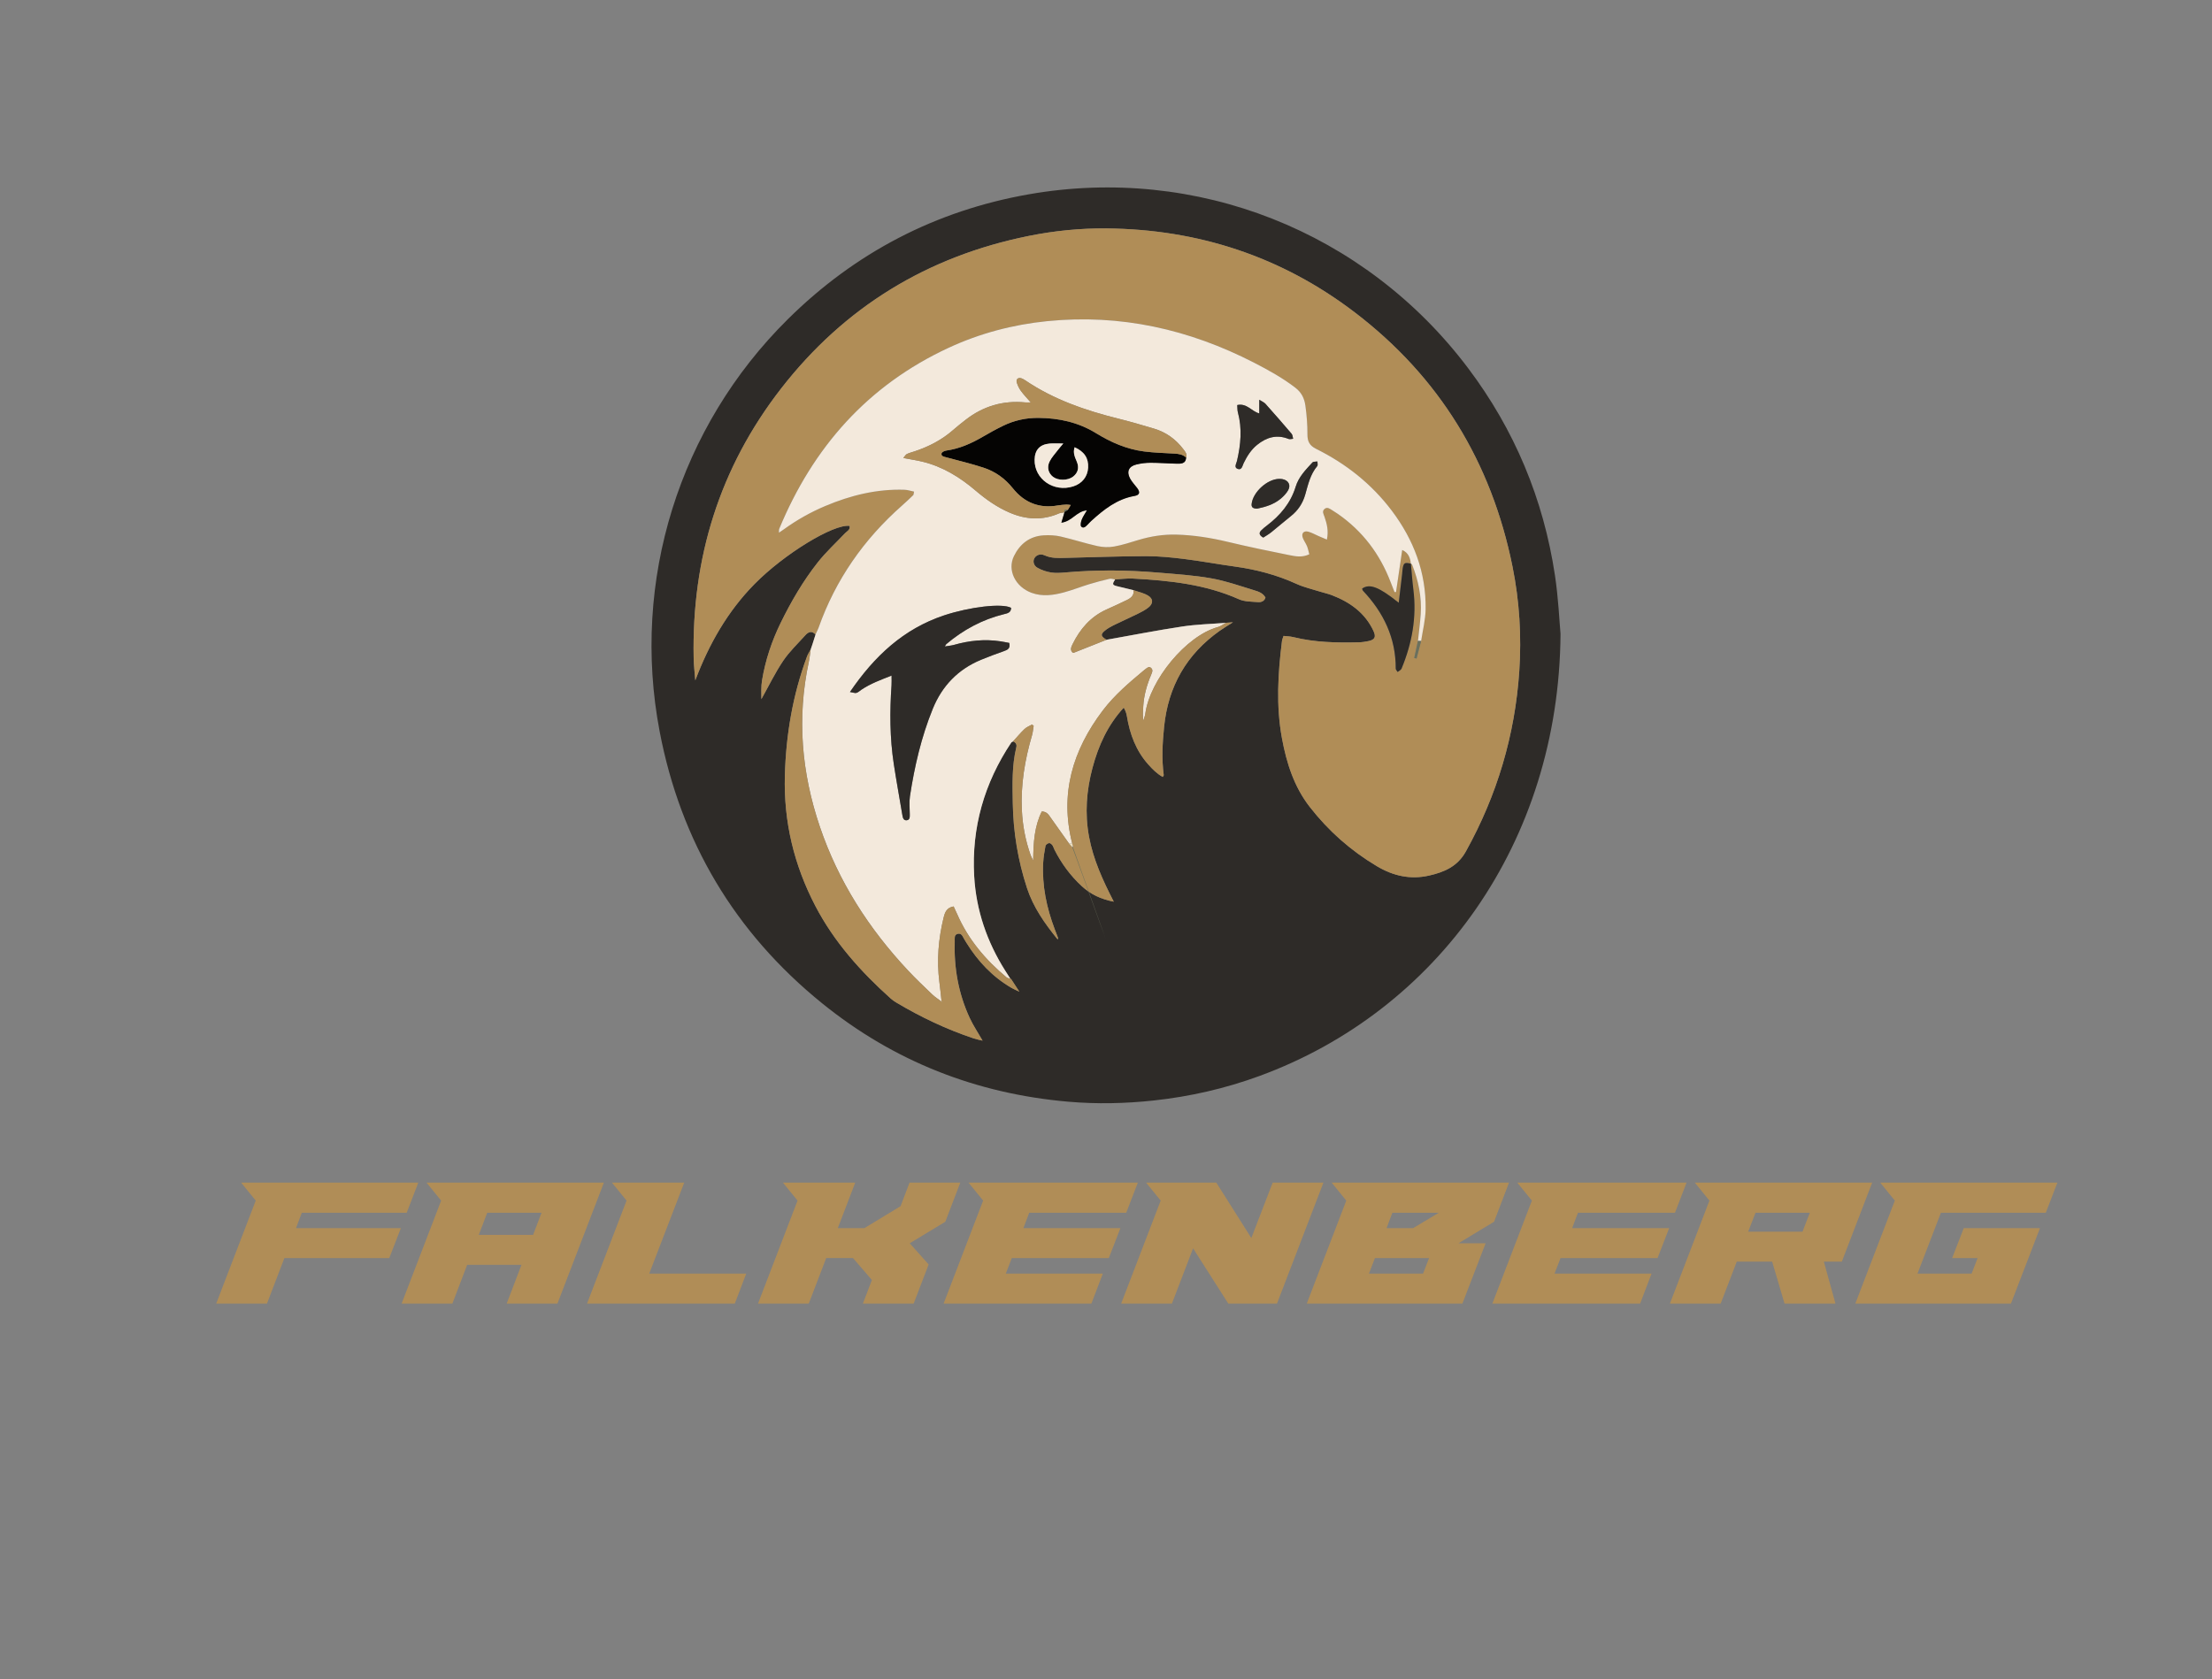 <svg viewBox="0 0 1417.32 1076.22" version="1.1" height="1076.22" width="1417.32" xmlns="http://www.w3.org/2000/svg" id="Ebene_1">
  
  <rect x="0" y="0" width="1417.32" height="1076.22" fill="#808080" stroke="none"/>
  
  <g data-name="Ebene_1" id="Ebene_11">
    <g>
      <path fill="#b08d57" d="M193.38,777.23l-3.72,9.84h67.2l-7.44,19.2h-67.2l-11.16,29.16h-32.52l25.32-66-9.36-11.52h113.52l-7.44,19.32h-67.2,0Z"></path>
      <path fill="#b08d57" d="M386.94,757.91l-29.76,77.52h-32.52l9.48-24.84h-34.8l-9.48,24.84h-32.52l25.32-66-9.36-11.52h113.64,0ZM312.18,777.23l-5.4,14.16h34.8l5.4-14.16h-34.8Z"></path>
      <path fill="#b08d57" d="M438.42,757.91l-22.44,58.32h62.16l-7.32,19.2h-94.68l25.32-66-9.36-11.52h46.32,0Z"></path>
      <path fill="#b08d57" d="M511.02,769.43l-9.36-11.52h46.32l-11.16,29.16h17.04l23.16-14.04,5.76-15.12h32.52l-9.6,25.08-22.8,13.8,12.12,13.56-9.6,25.08h-32.52l5.76-15.12-12.12-14.04h-17.16l-11.16,29.16h-32.52l25.32-66h0Z"></path>
      <path fill="#b08d57" d="M659.46,777.23l-3.72,9.84h62.16l-7.44,19.2h-62.16l-3.84,9.96h62.16l-7.32,19.2h-94.68l25.32-66-9.36-11.52h108.48l-7.44,19.32h-62.16Z"></path>
      <path fill="#b08d57" d="M743.7,769.43l-9.36-11.52h45l22.44,35.52,13.68-35.52h32.52l-29.76,77.52h-31.2l-22.56-35.4-13.56,35.4h-32.52l25.32-66Z"></path>
      <path fill="#b08d57" d="M837.3,835.43l25.32-66-9.36-11.52h113.64l-9.6,25.08-22.8,13.8h17.4l-14.88,38.64h-99.72ZM880.98,806.27l-3.84,9.96h34.68l3.84-9.96h-34.68ZM888.42,787.07h17.04l16.44-9.84h-29.76l-3.72,9.84Z"></path>
      <path fill="#b08d57" d="M1011.06,777.23l-3.72,9.84h62.16l-7.44,19.2h-62.16l-3.84,9.96h62.16l-7.32,19.2h-94.68l25.32-66-9.36-11.52h108.48l-7.44,19.32h-62.16Z"></path>
      <path fill="#b08d57" d="M1199.58,757.91l-19.44,50.64h-11.52l7.44,26.88h-32.64l-7.92-26.88h-22.68l-10.32,26.88h-32.52l25.32-66-9.36-11.52h113.64ZM1124.82,777.23l-4.68,12.12h34.8l4.68-12.12h-34.8Z"></path>
      <path fill="#b08d57" d="M1288.5,835.43h-99.72l25.32-66-9.36-11.52h113.52l-7.44,19.32h-67.2l-15,39h34.68l3.84-9.96h-16.32l7.44-19.2h48.84l-18.6,48.36h0Z"></path>
    </g>
    <g>
      <path fill="#2e2b28" d="M999.89,406.4c-.99,133.48-78.96,241.41-192.88,283.16-21.87,8.02-44.43,13.19-67.63,15.7-18.29,1.98-36.58,2.38-54.88.79-58.9-5.11-111.74-25.83-157.7-63.03-55.94-45.27-90.68-103.68-104.14-174.26-18.4-96.48,12.55-195.29,82.09-264.14,43.13-42.7,94.74-69.62,154.48-80.1,107.19-18.8,215.15,23.53,281.33,111.26,29.87,39.6,48.42,84.07,55.78,133.07,2.2,14.68,2.84,29.59,3.56,37.54h0ZM519.38,416.3l.03-.07c-.81,1.56-1.79,3.05-2.39,4.69-9.06,24.54-13.38,49.9-14.11,76.07-.82,29.75,5.91,57.52,19.6,83.74,12.02,23.01,29.04,41.97,48.2,59.17,1.07.96,2.28,1.81,3.52,2.55,15.78,9.41,32.29,17.24,49.74,23.06,1.77.59,3.63.91,5.63,1.41-2.97-5.18-6.03-9.71-8.29-14.61-7.19-15.58-10.14-32.07-9.56-49.19.06-1.7-.51-3.99,1.81-4.63,2.61-.72,3.23,1.7,4.25,3.34.48.77.93,1.56,1.41,2.33,7.38,11.91,16.73,21.86,28.93,28.95,1.32.77,2.75,1.34,5.01,2.42-2.16-3.31-3.72-5.71-5.29-8.1-.08-.12-.33-.14-.5-.2-1.07-1.68-2.15-3.35-3.22-5.04-11.77-18.59-18.74-38.87-19.97-60.8-1.74-31.05,6.46-59.55,23.7-85.43.26-.39.81-.57,1.22-.85,1.61.77,2.6,1.78,2.1,3.81-2.86,11.77-2.46,23.77-2.26,35.74.31,18.62,3.31,36.82,9.12,54.51,4.04,12.31,11.35,22.68,19.68,32.96.12-.8.22-.99.17-1.13-.7-1.86-1.44-3.72-2.14-5.58-5.17-13.72-8.16-27.83-7.35-42.57.2-3.6.8-7.2,1.48-10.74.15-.76,1.38-1.6,2.26-1.81.58-.14,1.6.65,2.08,1.28.64.85.9,1.97,1.39,2.94,4.48,8.82,10.23,16.7,17.52,23.41,5.57,5.13,12.11,8.3,20.5,9.94-7.12-13.83-13.17-27.09-15.86-41.63-2.77-14.91-1.66-29.58,2.22-44.14,3.8-14.26,9.74-27.39,20.02-38.58,1.12,1.86,1.72,3.63,2.02,5.44,1.89,11.49,5.8,22.08,13.66,30.92,2.74,3.08,5.63,6.02,9.32,8.04.34-.62.66-.93.63-1.19-1.38-10.32-.82-20.59.23-30.92,2.62-25.92,14.35-46.45,35.59-61.52,2.42-1.71,4.99-3.21,8.54-5.49-2.35.17-3.4.25-4.44.33-9.36.75-18.79.96-28.05,2.36-16.24,2.45-32.37,5.63-48.55,8.5-3.63-2.17-3.94-3.41-1.1-5.76,1.65-1.36,3.55-2.48,5.47-3.43,5.17-2.54,10.44-4.86,15.61-7.4,2.41-1.19,4.86-2.44,6.94-4.11,3.08-2.46,3.12-5.5-.2-7.54-2.81-1.72-6.25-2.4-9.41-3.54-3.6-.87-7.2-1.7-10.79-2.61-2.77-.7-2.9-1.36-1-4.27,3.8-.2,7.61-.75,11.39-.55,23.26,1.25,46.3,3.6,67.99,13.27,3.63,1.62,8.09,1.5,12.2,1.82,1.92.15,3.98-.44,4.78-2.88-1.5-2.86-4.4-3.84-7.07-4.65-9.18-2.81-18.33-6.04-27.74-7.71-11.21-1.99-22.67-2.7-34.04-3.67-19.75-1.68-39.51-1.85-59.28-.1-3.07.27-6.23.51-9.24.03-2.96-.47-5.98-1.49-8.6-2.94-2.58-1.43-3.17-4.11-2.18-6.05,1.09-2.15,3.82-3.29,6.59-2.02,4.35,1.99,8.82,1.76,13.36,1.65,17.24-.42,34.48-1.07,51.72-1.11,8.14-.02,16.32.81,24.41,1.81,10.8,1.34,21.51,3.35,32.29,4.83,13.75,1.89,26.99,5.34,39.66,11.14,4.91,2.24,10.3,3.43,15.48,5.07,2.42.77,4.93,1.29,7.29,2.2,11.53,4.47,21.12,11.27,26.53,22.85,1.82,3.9.91,5.7-3.3,6.56-1.95.4-3.95.71-5.94.76-14.18.37-28.32.09-42.21-3.35-2-.5-4.13-.51-6.17-.75-.47,1.48-.87,2.32-.98,3.2-2.61,20.79-3.85,41.59-.03,62.36,2.92,15.87,7.76,31.1,17.8,44.01,11.92,15.33,26.26,28.02,43.02,38.01,10.49,6.25,21.48,8.71,33.38,6.02,9.71-2.19,18.26-5.76,23.64-15.46,19.98-36,31.45-74.44,34.22-115.44,1.52-22.56.13-45.04-4.35-67.21-13.5-66.78-46.84-121.49-101.09-162.86-46.87-35.74-100.25-53.26-159.11-53.78-16.7-.15-33.33,1.5-49.77,4.82-64.95,13.1-118.11,45.58-158.7,97.85-39.34,50.66-57.27,108.61-55.98,172.6.1,4.79.68,9.57,1.04,14.35,8.72-23.1,20.59-44.04,37.86-61.62,19.1-19.44,50.75-38.69,60.99-37.36.61,2.54-1.61,3.34-2.91,4.72-5.86,6.18-12.19,11.99-17.45,18.65-9.47,12-17.16,25.22-23.86,38.95-5.68,11.63-9.72,23.84-11.85,36.65-.66,3.97-.41,7.89-.43,12.06,4.82-8.6,8.84-16.97,13.98-24.59,4.02-5.96,9.39-11.02,14.23-16.41,1.94-2.16,4.14-3.01,6.47-.42-.65,2.06-1.31,4.11-1.96,6.17-.39,1.16-.79,2.32-1.18,3.48h-.02Z"></path>
      <path fill="#b08d57" d="M522.52,406.65c-2.33-2.6-4.53-1.74-6.47.42-4.84,5.39-10.21,10.45-14.23,16.41-5.14,7.62-9.17,15.99-13.98,24.59.02-4.17-.24-8.09.43-12.06,2.13-12.81,6.17-25.02,11.85-36.65,6.71-13.73,14.39-26.95,23.86-38.95,5.26-6.66,11.59-12.47,17.45-18.65,1.3-1.37,3.52-2.17,2.91-4.72-10.23-1.33-41.89,17.92-60.99,37.36-17.27,17.58-29.14,38.53-37.86,61.62-.36-4.78-.95-9.56-1.04-14.35-1.28-63.99,16.64-121.94,55.98-172.6,40.6-52.27,93.75-84.75,158.7-97.85,16.44-3.31,33.07-4.97,49.77-4.82,58.86.53,112.24,18.05,159.11,53.78,54.25,41.37,87.59,96.07,101.09,162.86,4.48,22.17,5.87,44.65,4.35,67.21-2.77,41-14.24,79.44-34.22,115.44-5.38,9.7-13.93,13.26-23.64,15.46-11.9,2.69-22.89.23-33.38-6.02-16.76-9.99-31.1-22.68-43.02-38.01-10.04-12.91-14.88-28.14-17.8-44.01-3.82-20.77-2.58-41.58.03-62.36.11-.88.52-1.72.98-3.2,2.05.24,4.17.25,6.17.75,13.89,3.43,28.03,3.71,42.21,3.35,1.99-.05,3.98-.36,5.94-.76,4.21-.86,5.12-2.66,3.3-6.56-5.41-11.58-15-18.38-26.53-22.85-2.36-.92-4.87-1.44-7.29-2.2-5.18-1.64-10.57-2.83-15.48-5.07-12.67-5.8-25.92-9.25-39.66-11.14-10.78-1.48-21.49-3.49-32.29-4.83-8.09-1-16.27-1.83-24.41-1.81-17.24.05-34.48.69-51.72,1.11-4.54.11-9.01.34-13.36-1.65-2.77-1.27-5.5-.12-6.59,2.02-.99,1.95-.4,4.62,2.18,6.05,2.62,1.45,5.64,2.47,8.6,2.94,3.01.47,6.17.24,9.24-.03,19.77-1.75,39.53-1.59,59.28.1,11.38.97,22.83,1.68,34.04,3.67,9.41,1.67,18.55,4.91,27.74,7.71,2.66.81,5.56,1.79,7.07,4.65-.8,2.44-2.87,3.03-4.78,2.88-4.11-.32-8.57-.21-12.2-1.82-21.69-9.67-44.72-12.01-67.99-13.27-3.78-.2-7.59.35-11.39.55-1.19-.16-2.47-.67-3.56-.42-4.4,1.02-8.79,2.17-13.11,3.48-5.37,1.64-10.6,3.74-16.02,5.2-6.88,1.86-13.89,2.87-20.87.29-10.33-3.81-15.65-14.49-11.28-23.48,3.81-7.83,10.09-12.82,19.08-13.35,3.58-.21,7.32-.07,10.8.73,7.93,1.82,15.7,4.38,23.64,6.15,3.42.76,7.22.9,10.66.29,5.33-.94,10.52-2.68,15.73-4.24,7.88-2.36,15.98-3.62,24.13-3.4,11.06.3,21.97,2.01,32.77,4.59,13.2,3.15,26.51,5.91,39.82,8.59,3.96.79,8.14,1.59,12.64-.58-.5-1.84-.8-3.58-1.46-5.17-.75-1.84-2.01-3.47-2.7-5.33-1.07-2.87.57-4.77,3.53-3.97,2.24.6,4.31,1.83,6.47,2.76,1.72.74,3.45,1.46,5.43,2.3,1.17-5.59,0-10.11-1.53-14.6-.57-1.66-1.8-3.48,0-5.02,1.79-1.53,3.39-.13,4.92.8,1.24.75,2.46,1.53,3.65,2.36,15.83,11,26.92,25.68,33.77,43.64.83,2.16,1.69,4.31,2.54,6.46.31,0,.63,0,.94-.01,1.3-8.83,2.6-17.66,3.97-26.97,4.24,1.94,5.08,5.27,5.57,8.83-3.98-.91-4.59-.6-5.25,2.84-.24,1.24-.24,2.53-.39,3.79-.71,6.01-1.43,12.03-2.19,18.4-12.75-10.21-18.63-12.44-23.46-9.06.19.46.26,1.06.59,1.41,13.21,14.01,21.03,30.27,20.96,49.87,0,.72.79,1.44,1.21,2.16.86-.71,2.15-1.25,2.52-2.16,6.71-16.2,9.77-32.96,7.58-50.53-.69-5.57-1.08-11.17-1.61-16.76.28.21.71.36.82.64,3.99,10.18,6.23,20.7,5.49,31.68-.39,5.74-1.16,11.46-1.76,17.19-.79,3.65-1.59,7.31-2.38,10.96l1.49.34c.97-3.75,1.95-7.49,2.92-11.24,1.01-6.79,2.78-13.58,2.88-20.39.34-23.55-7.6-44.46-21.68-63.14-12.92-17.14-29.35-30.11-48.48-39.61-4.27-2.12-5.6-4.78-5.57-9.33.03-6.14-.46-12.33-1.31-18.42-.62-4.47-2.39-8.35-6.43-11.45-8.28-6.34-17.3-11.32-26.49-16.05-41.63-21.4-85.61-31.31-132.5-26.6-22.02,2.21-43.16,7.79-63.23,17.1-51.79,24.03-86.85,63.79-108.49,116.04-.22.52-.09,1.19-.16,2.42,1.45-.99,2.34-1.57,3.2-2.2,8.27-5.98,17.11-10.95,26.51-14.92,16.22-6.84,33.02-10.98,50.75-10.39,2,.07,3.99.76,6.09,1.18-.28,1.29-.21,1.98-.52,2.28-2.34,2.26-4.71,4.5-7.15,6.65-24.43,21.58-42.57,47.44-53.47,78.26-.54,1.51-1.33,2.94-2,4.4l.02.02Z"></path>
      <path fill="#f3e9dc" d="M522.52,406.65c.67-1.47,1.46-2.89,2-4.4,10.9-30.82,29.04-56.68,53.47-78.26,2.44-2.16,4.81-4.39,7.15-6.65.31-.3.25-.99.52-2.28-2.1-.42-4.08-1.11-6.09-1.18-17.74-.59-34.53,3.55-50.75,10.39-9.4,3.96-18.24,8.94-26.51,14.92-.86.62-1.76,1.21-3.2,2.2.07-1.24-.05-1.9.16-2.42,21.64-52.25,56.7-92.01,108.49-116.04,20.07-9.31,41.21-14.88,63.23-17.1,46.89-4.71,90.87,5.2,132.5,26.6,9.18,4.72,18.21,9.7,26.49,16.05,4.04,3.1,5.81,6.98,6.43,11.45.85,6.09,1.34,12.28,1.31,18.42-.02,4.54,1.3,7.2,5.57,9.33,19.13,9.5,35.55,22.47,48.48,39.61,14.08,18.67,22.02,39.59,21.68,63.14-.1,6.81-1.87,13.59-2.88,20.39-.67-.02-1.35-.04-2.02-.06.6-5.73,1.38-11.45,1.76-17.19.74-10.98-1.5-21.5-5.49-31.68-.11-.28-.54-.43-.82-.64l.02.05c-.49-3.56-1.33-6.9-5.57-8.83-1.37,9.31-2.67,18.14-3.97,26.97-.31,0-.63,0-.94.01-.85-2.15-1.72-4.3-2.54-6.46-6.86-17.95-17.94-32.63-33.77-43.64-1.19-.83-2.41-1.61-3.65-2.36-1.53-.92-3.13-2.33-4.92-.8s-.56,3.36,0,5.02c1.54,4.49,2.7,9.01,1.53,14.6-1.99-.84-3.72-1.55-5.43-2.3-2.15-.93-4.23-2.16-6.47-2.76-2.97-.8-4.61,1.1-3.53,3.97.69,1.85,1.95,3.49,2.7,5.33.65,1.6.96,3.34,1.46,5.17-4.5,2.17-8.68,1.38-12.64.58-13.31-2.67-26.62-5.43-39.82-8.59-10.81-2.58-21.72-4.3-32.77-4.59-8.15-.22-16.25,1.04-24.13,3.4-5.2,1.56-10.4,3.3-15.73,4.24-3.44.61-7.24.47-10.66-.29-7.94-1.77-15.71-4.33-23.64-6.15-3.48-.8-7.22-.94-10.8-.73-8.99.52-15.27,5.52-19.08,13.35-4.37,8.99.95,19.67,11.28,23.48,6.98,2.57,13.99,1.56,20.87-.29,5.41-1.46,10.65-3.56,16.02-5.2,4.32-1.32,8.71-2.46,13.11-3.48,1.1-.25,2.37.26,3.56.42-1.9,2.91-1.77,3.57,1,4.27,3.59.91,7.19,1.75,10.79,2.61.54,3.36-1.64,5.03-4.15,6.27-4.38,2.17-8.86,4.15-13.31,6.18-10.06,4.59-16.79,12.42-21.56,22.15-.88,1.8-1.72,3.63-.09,5.31.39.13.6.29.73.24,7.03-2.78,14.06-5.57,21.09-8.37,16.18-2.87,32.31-6.05,48.55-8.5,9.26-1.4,18.69-1.61,28.05-2.36-1.76.93-3.41,2.23-5.28,2.74-20.25,5.55-43.56,33.88-46.47,55.61-.2,1.49-.85,2.91-1.29,4.37-.38-3.2-.18-6.27,0-9.33.41-6.96,2.31-13.55,4.98-19.94.78-1.87,1.75-3.76-.81-5.1-.37.05-.78,0-1.06.16-.77.46-1.53.96-2.22,1.54-9.62,8.02-19.24,16.12-26.83,26.14-19.26,25.42-27.71,53.46-19.57,85.24-.69-.01-1.39-.02-2.08-.04-3.88-5.46-7.76-10.91-11.62-16.38-1.35-1.91-2.48-4.05-5.8-4.13-4.69,9.44-5.41,19.75-5.51,31.48-.92-1.94-1.35-2.66-1.63-3.45-3.29-9.28-5.14-18.85-5.62-28.67-.81-16.46,1.89-32.46,6.5-48.2.58-1.96.7-4.06,1.04-6.09-.35-.25-.71-.5-1.06-.76-1.6.92-3.45,1.58-4.75,2.82-2.62,2.49-4.94,5.29-7.38,7.96-.41.28-.97.47-1.23.85-17.23,25.89-25.43,54.39-23.7,85.43,1.23,21.93,8.2,42.21,19.97,60.8,1.07,1.68,2.15,3.36,3.21,5.03-.82-.28-1.81-.35-2.43-.87-13.55-11.28-24.69-24.45-31.75-40.79-.69-1.59-1.46-3.16-2.16-4.67-4.51.78-5.6,3.87-6.39,7.07-3.36,13.66-4.53,27.48-2.72,41.49.53,4.1.93,8.22,1.39,12.32l-.06.07c-1.99-1.51-4.15-2.86-5.94-4.57-5.25-5.02-10.52-10.03-15.48-15.33-25.14-26.83-44.64-57.15-56.5-92.12-11.72-34.56-14.82-69.74-7.09-105.63.56-2.62.8-5.31,1.19-7.96l-.03.07c.39-1.16.79-2.32,1.18-3.48.65-2.06,1.31-4.11,1.96-6.17l-.03-.03ZM760.03,293.28c.77-2.24-.54-3.72-1.77-5.35-4.87-6.43-11.1-10.93-18.81-13.23-7.63-2.29-15.29-4.51-23.01-6.43-21.05-5.23-41.34-12.23-59.48-24.5-.75-.5-1.55-.98-2.39-1.28-2.19-.77-3.74.52-3.04,2.73.59,1.87,1.48,3.75,2.64,5.33,1.78,2.43,3.9,4.61,6.28,7.36-1.52,0-2.54.08-3.54-.01-14.19-1.35-26.9,2.39-38.14,11.12-2.72,2.11-5.42,4.26-8.01,6.53-7.2,6.33-15.51,10.63-24.54,13.65-1.72.57-3.5,1.01-5.13,1.77-.77.36-1.24,1.34-2.29,2.56,4.58.87,8.45,1.43,12.23,2.35,12.98,3.15,24.01,9.94,34.07,18.52,6.65,5.67,13.79,10.69,21.84,14.15,10.41,4.48,21.01,5.11,31.65.47,1.04-.45,2.29-.42,3.45-.62-.57,1.89-1.13,3.78-1.97,6.56,6.84-.8,9.76-7.4,16.36-7.89-1.34,2.35-2.6,4.1-3.34,6.04-.51,1.36-.98,3.63-.28,4.36,1.43,1.49,2.9-.08,4.07-1.25.77-.77,1.48-1.6,2.28-2.33,8.1-7.37,16.54-14.11,27.82-16.06,3.23-.56,3.69-2.33,1.68-5.03-1.51-2.02-3.34-3.87-4.53-6.06-2.42-4.45-.94-7.86,3.97-9.05,2.97-.72,6.09-1.11,9.14-1.12,5.43,0,10.86.49,16.29.57,2.82.04,6.12.42,6.5-3.86h0ZM571.26,432.97c0,2.56.11,4.38-.02,6.18-1.18,16.88-1.11,33.73,1.45,50.49,1.67,10.93,3.66,21.81,5.49,32.72.28,1.7.73,3.54,2.78,3.33,2.14-.22,1.97-2.21,1.97-3.87-.01-3.81-.46-7.69.1-11.42,2.91-19.22,7.3-38.09,14.64-56.15,5.95-14.63,16.14-25.24,30.79-31.35,4.84-2.02,9.77-3.84,14.71-5.57,2.43-.85,4.38-1.74,3.49-5.29-1.87-.34-3.79-.75-5.72-1.04-10.04-1.52-19.87-.48-29.59,2.27-1.76.5-3.63.64-5.94,1.03.57-.94.68-1.28.91-1.48,10.83-9.14,22.99-15.75,36.8-19.16,2.33-.57,4.73-.94,4.73-4.11-5.7-3.1-26.63-.59-42.94,4.84-25.96,8.64-44.62,26.09-60.31,49.1,2.07.33,3.23.85,4.15.58,1.16-.34,2.13-1.33,3.18-2.04,5.89-3.95,12.45-6.35,19.33-9.05h0ZM792.75,259.58c.15,1.86.04,3.32.4,4.65,2.85,10.45,1.85,20.82-.56,31.17-.42,1.8-2.12,4.19.5,5.13,2.62.93,2.97-2.1,3.76-3.71,2.17-4.45,4.75-8.58,8.63-11.72,6.02-4.87,12.62-6.83,20.18-3.78.81.33,1.92-.06,2.89-.12-.31-1.09-.3-2.43-.97-3.21-5.51-6.48-11.11-12.88-16.78-19.23-.8-.9-2.07-1.37-3.94-2.56v8.75c-5-1.31-7.89-6.72-14.12-5.37h0ZM809.42,344.53c1.58-1.04,3.45-2.08,5.1-3.39,4.24-3.39,8.32-6.98,12.58-10.35,4.57-3.62,7.63-8.23,9.2-13.76,1.83-6.44,3.24-13,7.72-18.34.5-.59.1-1.94.11-2.94-1.09.19-2.61,0-3.2.64-4.3,4.65-8.83,9.26-10.73,15.5-3.2,10.52-9.85,18.37-18.39,24.89-1.29.99-2.58,2.01-3.71,3.16-1.72,1.75-1.12,3.2,1.32,4.6h0ZM805.51,325.98c5.11-1.05,10.67-2.63,15.22-6.47,1.77-1.49,3.45-3.28,4.6-5.26,1.95-3.35.23-6.48-3.62-7.19-.71-.13-1.44-.16-2.16-.15-7.63.13-16.83,8.58-17.58,16.14-.21,2.14.98,2.9,3.54,2.93h0Z"></path>
      <path fill="#b08d57" d="M603.29,641.78c-.46-4.11-.86-8.22-1.39-12.32-1.8-14.01-.63-27.83,2.72-41.49.79-3.2,1.87-6.29,6.39-7.07.7,1.52,1.47,3.08,2.16,4.67,7.06,16.34,18.2,29.51,31.75,40.79.62.52,1.61.58,2.43.87.17.07.42.09.5.21,1.58,2.39,3.13,4.78,5.29,8.1-2.26-1.08-3.69-1.65-5.01-2.42-12.2-7.09-21.55-17.04-28.93-28.95-.48-.77-.93-1.56-1.41-2.33-1.02-1.64-1.64-4.06-4.25-3.34-2.32.64-1.75,2.93-1.81,4.63-.58,17.12,2.37,33.61,9.56,49.19,2.26,4.9,5.32,9.43,8.29,14.61-2-.49-3.86-.82-5.63-1.41-17.44-5.81-33.96-13.65-49.74-23.06-1.24-.74-2.45-1.59-3.52-2.55-19.16-17.2-36.18-36.16-48.2-59.17-13.69-26.22-20.43-53.99-19.6-83.74.72-26.17,5.05-51.52,14.11-76.07.6-1.63,1.59-3.13,2.39-4.69-.39,2.66-.63,5.34-1.19,7.96-7.73,35.89-4.63,71.06,7.09,105.63,11.85,34.97,31.36,65.29,56.5,92.12,4.96,5.3,10.23,10.31,15.48,15.33,1.8,1.72,3.95,3.06,5.94,4.57.25.09.5.19.74.28-.23-.12-.46-.23-.69-.35h.03Z"></path>
      <path fill="#b08d57" d="M687.01,540.56c-8.14-31.78.31-59.82,19.57-85.24,7.59-10.02,17.21-18.12,26.83-26.14.69-.58,1.45-1.08,2.22-1.54.28-.17.69-.11,1.06-.16,2.56,1.34,1.59,3.23.81,5.1-2.67,6.39-4.57,12.98-4.98,19.94-.18,3.07-.38,6.13,0,9.33.44-1.45,1.09-2.88,1.29-4.37,2.91-21.73,26.22-50.06,46.47-55.61,1.87-.51,3.53-1.81,5.28-2.74,1.05-.08,2.1-.15,4.45-.33-3.55,2.27-6.13,3.77-8.54,5.49-21.24,15.07-32.97,35.6-35.59,61.52-1.05,10.33-1.61,20.6-.23,30.92.03.26-.29.57-.63,1.19-3.7-2.03-6.58-4.96-9.32-8.04-7.87-8.84-11.78-19.42-13.66-30.92-.3-1.82-.9-3.58-2.02-5.44-10.28,11.19-16.22,24.32-20.02,38.58-3.88,14.56-4.99,29.23-2.22,44.14,2.7,14.53,8.74,27.8,15.86,41.63-8.39-1.63-14.92-4.81-20.5-9.94-7.29-6.71-13.04-14.59-17.52-23.41-.49-.97-.75-2.09-1.39-2.94-.48-.63-1.5-1.42-2.08-1.28-.88.21-2.11,1.06-2.26,1.81-.68,3.55-1.28,7.14-1.48,10.74-.81,14.74,2.18,28.85,7.35,42.57.7,1.86,1.44,3.72,2.14,5.58.05.14-.04.33-.17,1.13-8.33-10.28-15.64-20.65-19.68-32.96-5.81-17.69-8.81-35.89-9.12-54.51-.2-11.97-.61-23.96,2.26-35.74.49-2.03-.49-3.04-2.1-3.81,2.44-2.67,4.77-5.47,7.38-7.96,1.3-1.24,3.15-1.9,4.75-2.82.35.25.71.5,1.06.76-.33,2.03-.46,4.13-1.04,6.09-4.61,15.74-7.31,31.74-6.5,48.2.48,9.81,2.33,19.39,5.62,28.67.28.78.71,1.51,1.63,3.45.1-11.73.82-22.05,5.51-31.48,3.32.08,4.45,2.22,5.8,4.13,3.86,5.47,7.75,10.92,11.62,16.38.69.77,1.38,1.55,2.07,2.32.21.21.43.42.64.63-.06-.36-.12-.73-.18-1.09-.15-.61-.3-1.21-.45-1.82h0Z"></path>
      <path fill="#b08d57" d="M708.97,409.99c-7.03,2.79-14.05,5.59-21.09,8.37-.13.05-.33-.1-.73-.24-1.62-1.67-.79-3.51.09-5.31,4.78-9.73,11.5-17.56,21.56-22.15,4.45-2.03,8.93-4.01,13.31-6.18,2.51-1.24,4.68-2.92,4.15-6.27,3.16,1.14,6.6,1.82,9.41,3.54,3.33,2.04,3.28,5.07.2,7.54-2.08,1.66-4.53,2.92-6.94,4.11-5.16,2.54-10.44,4.86-15.61,7.4-1.93.95-3.83,2.07-5.47,3.43-2.84,2.35-2.53,3.58,1.1,5.76h.02Z"></path>
      <path fill="#c69833" d="M520.56,412.82c-.39,1.16-.79,2.32-1.18,3.48.39-1.16.79-2.32,1.18-3.48Z"></path>
      <path fill="#2e2b28" d="M904.03,361.26l-.02-.05c.53,5.59.91,11.19,1.61,16.76,2.19,17.57-.87,34.33-7.58,50.53-.38.91-1.66,1.45-2.52,2.16-.42-.72-1.21-1.44-1.21-2.16.07-19.6-7.75-35.86-20.96-49.87-.33-.35-.41-.95-.59-1.41,4.82-3.38,10.71-1.14,23.46,9.06.76-6.38,1.48-12.39,2.19-18.4.15-1.26.15-2.55.39-3.79.66-3.44,1.27-3.74,5.25-2.84h-.02Z"></path>
      <path fill="#6b705c" d="M908.56,410.73c.67.02,1.35.04,2.02.06-.97,3.75-1.95,7.49-2.92,11.24l-1.49-.34c.79-3.65,1.59-7.31,2.38-10.96h0Z"></path>
      <path fill="#050403" d="M760.03,293.28c-.38,4.28-3.68,3.9-6.5,3.86-5.43-.08-10.86-.58-16.29-.57-3.05,0-6.17.4-9.14,1.12-4.91,1.19-6.4,4.6-3.97,9.05,1.19,2.19,3.02,4.04,4.53,6.06,2.02,2.69,1.56,4.47-1.68,5.03-11.27,1.95-19.72,8.69-27.82,16.06-.8.73-1.52,1.56-2.28,2.33-1.17,1.17-2.64,2.74-4.07,1.25-.7-.73-.24-3,.28-4.36.74-1.94,2-3.69,3.34-6.04-6.6.49-9.52,7.09-16.36,7.89.83-2.78,1.4-4.67,1.97-6.56l-.17-.19c.78-.48,1.55-.95,2.33-1.43.56-.92,1.12-1.83,1.91-3.13-1.44-.15-2.14-.32-2.83-.27-1.81.12-3.63.22-5.41.54-11.85,2.13-21.53-1.75-28.9-10.98-5.06-6.34-11.32-10.78-18.85-13.23-7.9-2.57-16.01-4.51-24.04-6.67-1.44-.39-3.2-.64-2.77-2.51.18-.78,1.82-1.6,2.88-1.75,8.42-1.17,15.99-4.48,23.26-8.72,4.38-2.56,8.83-5.02,13.39-7.23,7.11-3.45,14.66-5.1,22.61-5.02,13.13.12,25.48,2.82,36.81,9.79,9.49,5.84,19.62,10.29,30.77,11.72,6.46.83,13,1.01,19.51,1.38,2.78.16,5.41.55,7.51,2.59h-.02ZM688.55,286.62c-1.2,3.61.18,6.34,1.38,9.22,1.68,4.01.7,7.27-2.46,9.68-3.36,2.55-9.49,2.59-12.77.07-2.93-2.25-4.06-5.99-2.22-9.77,1.32-2.7,3.5-4.99,5.34-7.43.89-1.17,1.88-2.27,3.46-4.16-3.72,0-6.26-.19-8.76.04-6.28.56-9.47,4.06-9.61,10.26-.28,12.52,12.26,21.2,24.79,17.16,5.68-1.83,9.15-6.21,9.48-11.95.35-6.07-2.35-10.26-8.65-13.12h.02Z"></path>
      <path fill="#2e2b28" d="M571.26,432.97c-6.87,2.7-13.43,5.09-19.33,9.05-1.05.71-2.02,1.69-3.18,2.04-.92.27-2.07-.25-4.15-.58,15.7-23.01,34.35-40.46,60.31-49.1,16.31-5.43,37.24-7.94,42.94-4.84,0,3.17-2.4,3.53-4.73,4.11-13.81,3.41-25.97,10.02-36.8,19.16-.23.2-.34.54-.91,1.48,2.31-.39,4.17-.53,5.94-1.03,9.72-2.75,19.56-3.79,29.59-2.27,1.93.29,3.85.7,5.72,1.04.89,3.55-1.06,4.44-3.49,5.29-4.95,1.74-9.88,3.56-14.71,5.57-14.65,6.11-24.84,16.72-30.79,31.35-7.34,18.06-11.73,36.93-14.64,56.15-.56,3.73-.11,7.61-.1,11.42,0,1.66.17,3.65-1.97,3.87-2.05.21-2.5-1.63-2.78-3.33-1.83-10.91-3.82-21.79-5.49-32.72-2.56-16.76-2.62-33.61-1.45-50.49.13-1.8.02-3.61.02-6.18h0Z"></path>
      <path fill="#b08d57" d="M760.03,293.28c-2.1-2.04-4.73-2.43-7.51-2.59-6.51-.37-13.05-.55-19.51-1.38-11.15-1.43-21.28-5.89-30.77-11.72-11.33-6.97-23.68-9.67-36.81-9.79-7.95-.07-15.5,1.57-22.61,5.02-4.56,2.21-9.01,4.68-13.39,7.23-7.27,4.24-14.83,7.55-23.26,8.72-1.06.15-2.7.97-2.88,1.75-.43,1.87,1.33,2.12,2.77,2.51,8.03,2.16,16.14,4.1,24.04,6.67,7.53,2.45,13.79,6.89,18.85,13.23,7.37,9.23,17.06,13.11,28.9,10.98,1.78-.32,3.6-.42,5.41-.54.69-.05,1.4.12,2.83.27-.79,1.3-1.35,2.22-1.91,3.14-1.36-.48-2.32-.31-2.33,1.42,0,0,.16.19.17.19-1.15.19-2.41.16-3.45.62-10.63,4.64-21.23,4.01-31.65-.47-8.05-3.46-15.19-8.48-21.84-14.15-10.06-8.58-21.09-15.37-34.07-18.52-3.78-.92-7.65-1.48-12.23-2.35,1.06-1.22,1.53-2.21,2.29-2.56,1.63-.76,3.41-1.19,5.13-1.77,9.03-3.02,17.34-7.33,24.54-13.65,2.59-2.27,5.29-4.41,8.01-6.53,11.24-8.73,23.94-12.47,38.14-11.12,1,.1,2.02.01,3.54.01-2.38-2.75-4.5-4.93-6.28-7.36-1.16-1.58-2.05-3.45-2.64-5.33-.7-2.21.85-3.5,3.04-2.73.84.3,1.64.78,2.39,1.28,18.14,12.26,38.43,19.26,59.48,24.5,7.73,1.92,15.38,4.15,23.01,6.43,7.7,2.31,13.94,6.8,18.81,13.23,1.24,1.63,2.55,3.11,1.77,5.35h.02Z"></path>
      <path fill="#2e2b28" d="M792.75,259.58c6.23-1.36,9.12,4.05,14.12,5.37v-8.75c1.87,1.19,3.14,1.66,3.94,2.56,5.66,6.35,11.27,12.75,16.78,19.23.66.78.66,2.13.97,3.21-.97.06-2.07.44-2.89.12-7.57-3.05-14.17-1.09-20.18,3.78-3.88,3.14-6.46,7.26-8.63,11.72-.78,1.61-1.14,4.64-3.76,3.71-2.62-.93-.92-3.32-.5-5.13,2.41-10.35,3.41-20.71.56-31.17-.36-1.33-.26-2.79-.4-4.65h0Z"></path>
      <path fill="#2e2b28" d="M809.42,344.53c-2.44-1.4-3.03-2.85-1.32-4.6,1.13-1.16,2.42-2.18,3.71-3.16,8.54-6.52,15.18-14.37,18.39-24.89,1.9-6.23,6.43-10.85,10.73-15.5.6-.65,2.11-.45,3.2-.64-.02,1,.39,2.35-.11,2.94-4.49,5.34-5.89,11.9-7.72,18.34-1.57,5.53-4.63,10.14-9.2,13.76-4.26,3.37-8.34,6.96-12.58,10.35-1.65,1.32-3.51,2.35-5.1,3.39h0Z"></path>
      <path fill="#2e2b28" d="M805.51,325.98c-2.56-.03-3.75-.79-3.54-2.93.75-7.56,9.95-16.01,17.58-16.14.72-.01,1.45.02,2.16.15,3.85.72,5.57,3.84,3.62,7.19-1.15,1.98-2.84,3.77-4.6,5.26-4.55,3.84-10.11,5.42-15.22,6.47h0Z"></path>
      <path fill="#ecdebd" d="M686.99,542.84c-.69-.77-1.38-1.55-2.07-2.32.69.01,1.39.02,2.08.04.15.61.3,1.21.45,1.82-.16.15-.31.3-.46.46Z"></path>
      <path fill="#fefefd" d="M603.29,641.78c.23.12.46.23.69.35-.25-.09-.5-.19-.74-.28l.06-.07h-.01Z"></path>
      <path fill="#6b705c" d="M708.66,602.13c.06.36-21.09-59.02-21.03-58.66-.21-.21-.42-.42-.64-.63.15-.16,21.51,59.44,21.67,59.29Z"></path>
      <path fill="#f3e9dc" d="M688.55,286.62c6.29,2.85,8.99,7.05,8.65,13.12-.33,5.74-3.81,10.12-9.48,11.95-12.53,4.04-25.07-4.64-24.79-17.16.14-6.2,3.32-9.7,9.61-10.26,2.5-.22,5.04-.04,8.76-.04-1.58,1.89-2.57,2.99-3.46,4.16-1.84,2.44-4.02,4.73-5.34,7.43-1.84,3.78-.71,7.52,2.22,9.77,3.28,2.51,9.4,2.48,12.77-.07,3.17-2.4,4.14-5.66,2.46-9.68-1.2-2.88-2.58-5.61-1.38-9.22h-.02Z"></path>
      <path fill="#6b705c" d="M681.87,328.2c0-1.74.97-1.91,2.33-1.42-.78.47-1.55.95-2.33,1.42Z"></path>
    </g>
  </g>
</svg>